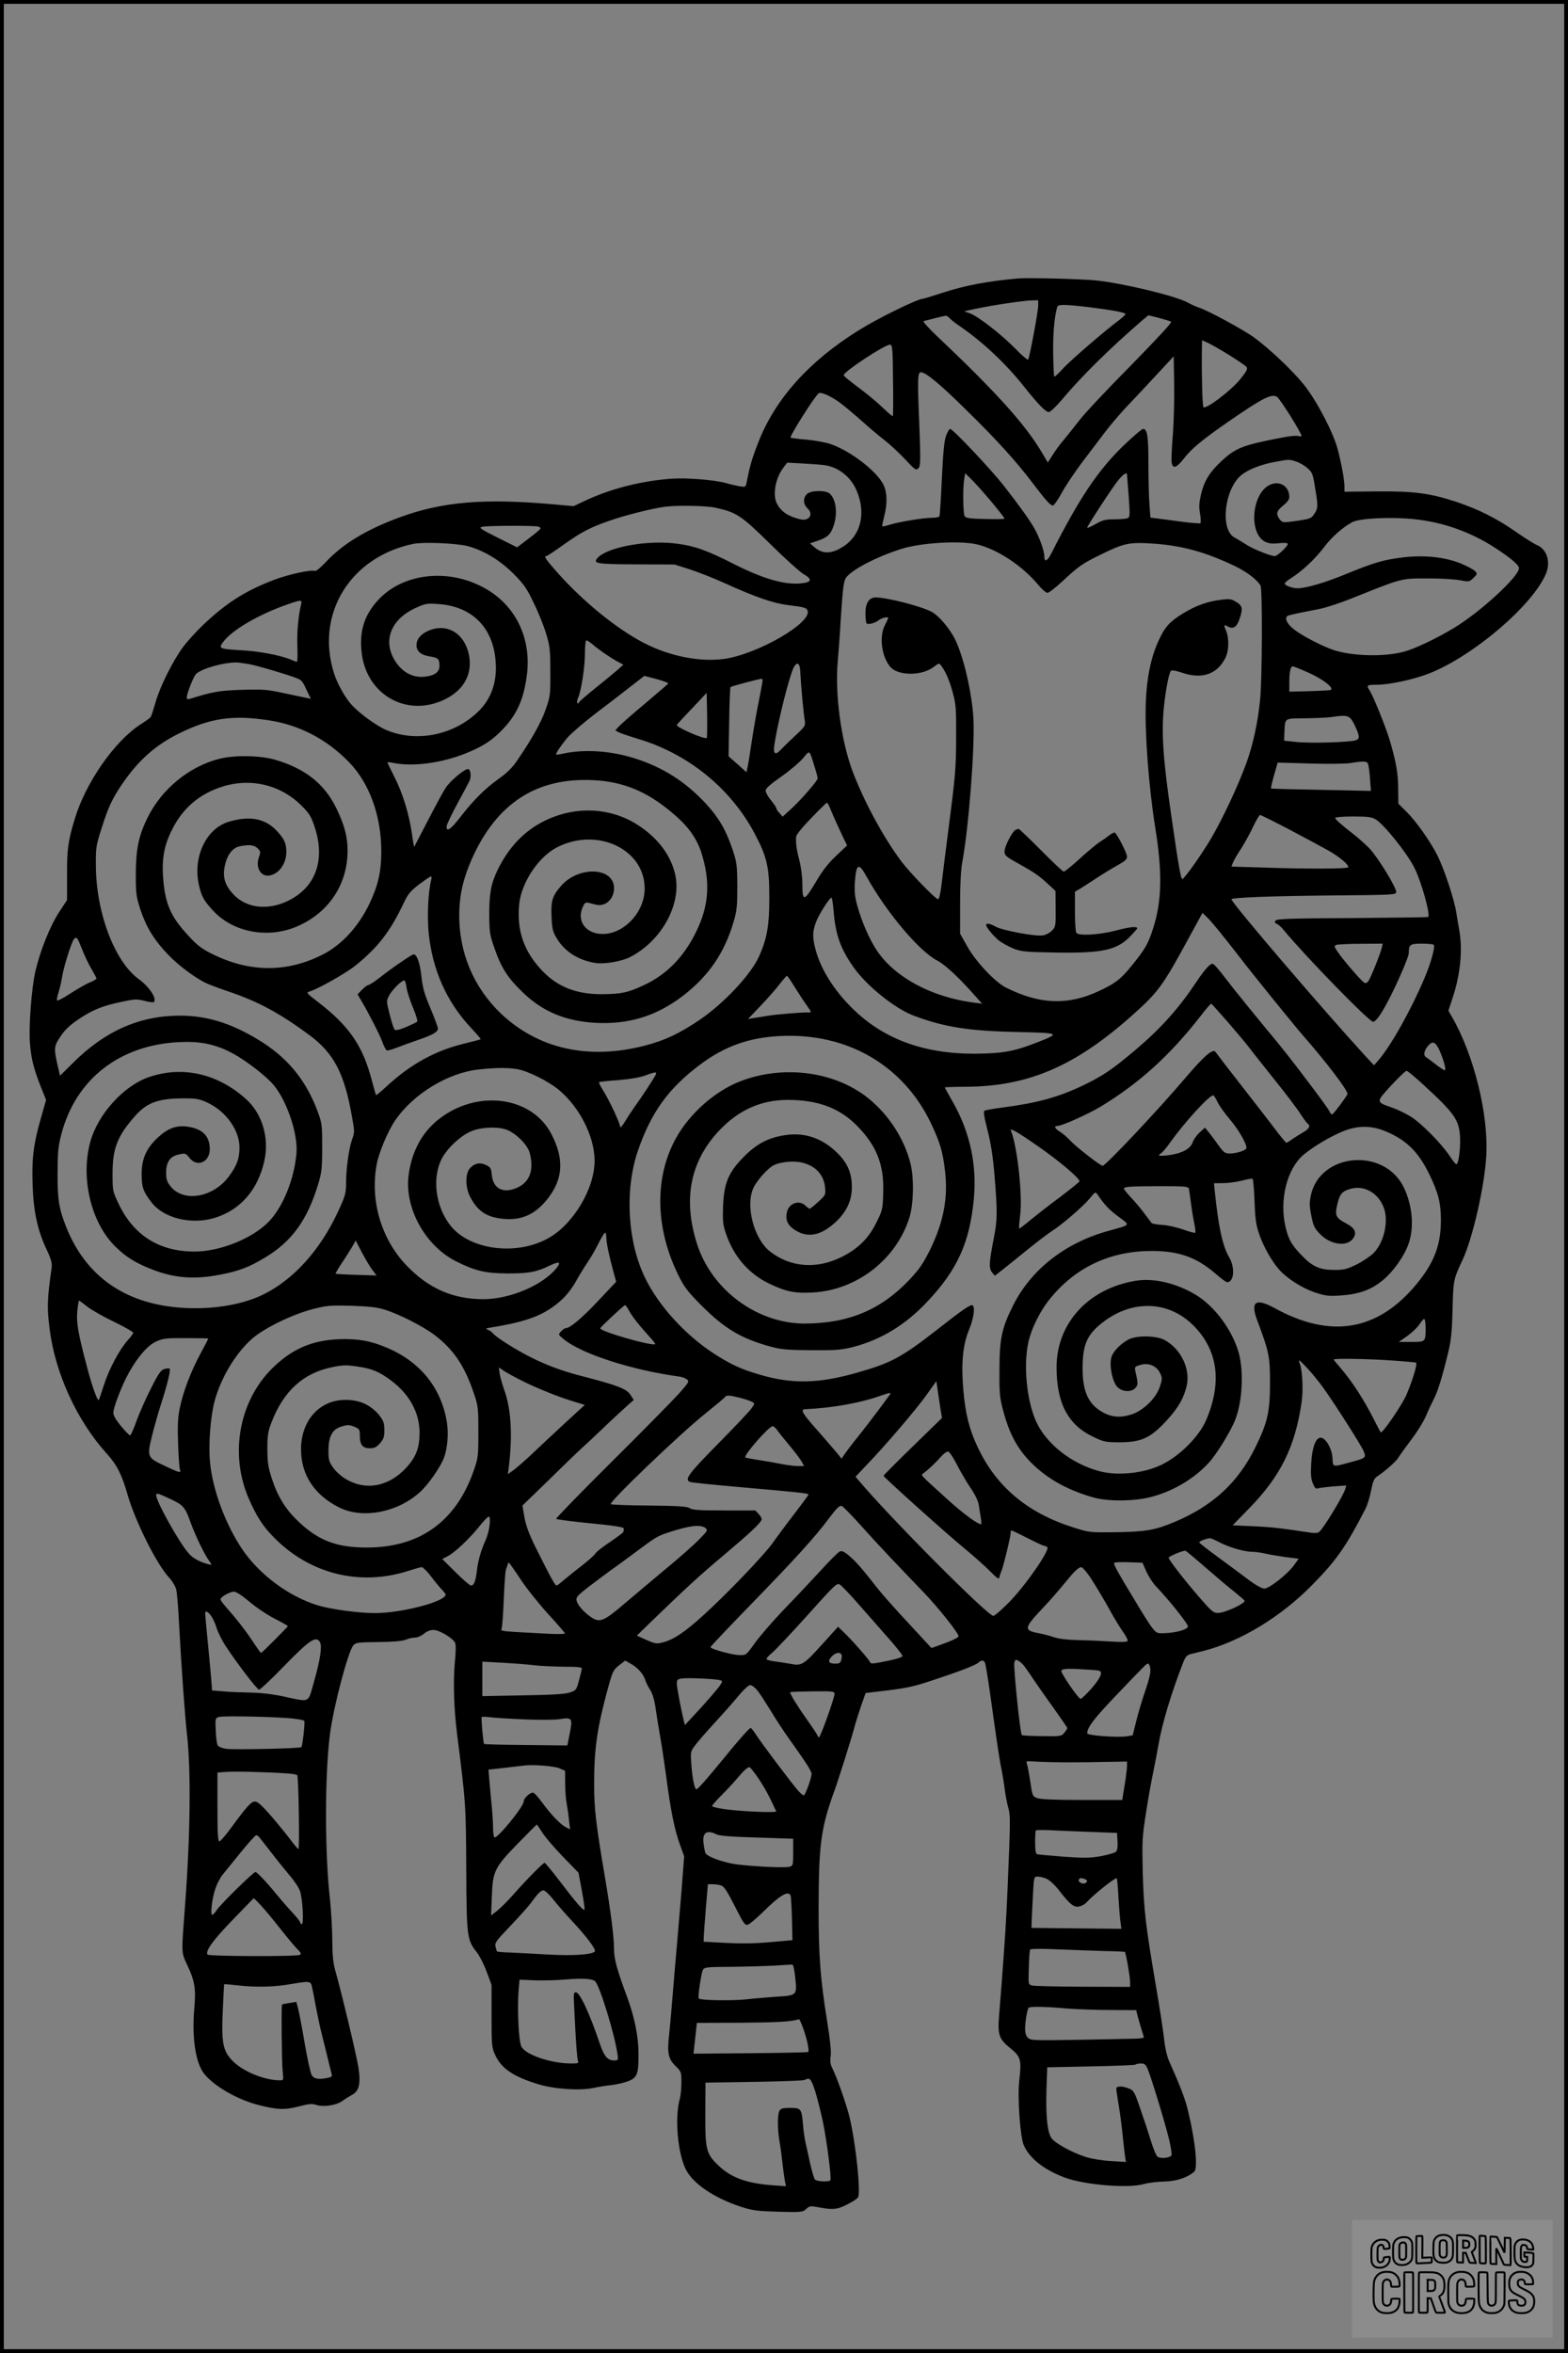 <?xml version="1.0" encoding="UTF-8"?>
<svg xmlns="http://www.w3.org/2000/svg" version="1.0" width="1024pt" height="1536pt" viewBox="0 0 1024 1536" preserveAspectRatio="xMidYMid meet">
  <rect x="0" y="0" width="1024" height="1536" fill="#808080" stroke="none"/>
  <g transform="translate(0.00 0.00) scale(1)">
    <g transform="translate(0,1536) scale(0.1,-0.1)" fill="#000000" stroke="none">
      <path d="M6645 13542 c-192 -17 -346 -46 -489 -93 -65 -21 -123 -39 -128 -39 -34 0 -292 -126 -420 -206 -325 -202 -546 -449 -656 -732 -43 -111 -55 -153 -78 -270 -4 -20 -9 -22 -42 -17 -20 4 -61 13 -89 21 -79 22 -257 36 -358 29 -197 -14 -401 -66 -569 -146 l-70 -33 -135 12 c-447 40 -721 17 -995 -83 -221 -80 -379 -176 -490 -296 -32 -34 -62 -59 -70 -56 -25 10 -173 -23 -266 -58 -188 -72 -313 -151 -463 -294 -43 -41 -101 -104 -128 -140 -68 -90 -153 -260 -183 -365 -14 -48 -28 -92 -32 -97 -3 -5 -31 -25 -62 -45 -173 -110 -364 -384 -435 -624 -43 -142 -50 -198 -49 -365 l0 -160 -53 -81 c-58 -89 -123 -251 -154 -385 -25 -108 -45 -368 -35 -474 8 -99 25 -164 70 -278 l35 -87 -35 -123 c-48 -169 -59 -259 -53 -434 6 -173 32 -294 92 -421 30 -64 36 -88 32 -119 -29 -207 -31 -257 -13 -398 36 -288 178 -599 374 -815 66 -73 98 -136 136 -270 50 -172 188 -449 269 -537 22 -23 43 -59 48 -80 5 -21 14 -126 19 -233 13 -248 38 -600 51 -710 27 -236 22 -662 -12 -1110 -25 -332 -26 -311 14 -398 49 -103 57 -153 46 -281 -15 -166 2 -317 46 -400 42 -83 211 -189 365 -230 126 -33 177 -36 270 -12 68 18 88 20 117 10 46 -15 131 -2 168 26 17 12 44 29 62 39 48 24 60 74 44 179 -12 78 -109 484 -151 632 -15 53 -19 101 -20 198 0 70 -7 191 -15 268 -35 309 -34 816 0 1079 23 180 118 537 152 579 17 19 29 20 163 22 97 1 156 6 179 15 18 8 46 14 61 14 16 0 42 11 58 25 19 16 42 25 63 25 36 0 123 -51 140 -82 7 -13 7 -55 -1 -133 -11 -128 -6 -294 15 -465 57 -452 58 -457 60 -895 2 -423 5 -449 67 -527 19 -24 49 -82 66 -129 l32 -86 0 -204 c0 -193 2 -207 24 -254 40 -87 117 -140 276 -189 105 -33 273 -45 365 -26 33 7 87 16 120 19 33 4 81 15 107 25 59 23 68 46 68 175 0 116 -25 240 -75 376 -66 178 -85 247 -85 312 0 76 -21 243 -60 473 -59 347 -70 446 -70 603 0 235 20 370 92 633 29 104 34 114 71 143 l40 31 40 -23 c43 -24 81 -68 92 -107 4 -14 18 -41 30 -60 15 -22 27 -62 34 -105 5 -38 19 -123 30 -188 12 -65 30 -189 42 -275 28 -217 55 -351 89 -442 l28 -78 -18 -234 c-11 -128 -24 -287 -30 -353 -6 -66 -18 -203 -26 -305 -8 -102 -19 -223 -24 -270 -14 -121 -6 -160 41 -206 38 -37 39 -40 39 -109 0 -38 -5 -86 -10 -105 -35 -118 -15 -353 38 -460 46 -94 185 -188 362 -246 74 -24 105 -28 243 -32 152 -4 159 -3 182 18 21 20 27 21 81 11 105 -20 129 -15 224 39 14 8 29 20 33 25 20 25 -12 338 -53 516 -19 83 -85 271 -116 331 -11 21 -14 44 -9 77 4 30 -4 108 -24 231 -44 273 -55 423 -55 740 1 413 15 518 105 765 24 65 111 343 125 395 7 30 28 96 45 147 l32 91 41 5 c234 27 258 32 411 83 172 57 270 95 288 113 18 18 36 13 42 -11 10 -49 26 -152 55 -366 17 -122 37 -253 44 -290 8 -37 20 -105 26 -152 6 -47 17 -106 25 -132 14 -50 14 -75 -5 -528 -10 -225 -16 -318 -40 -635 -5 -60 -12 -151 -16 -201 -9 -119 1 -146 76 -206 67 -56 72 -72 56 -215 -12 -108 7 -371 31 -420 40 -85 132 -157 264 -207 129 -49 420 -73 519 -43 25 7 83 15 130 16 82 2 148 23 198 63 26 22 10 193 -39 397 -18 77 -51 163 -122 322 -16 35 -29 90 -36 159 -7 58 -30 209 -52 335 -68 400 -79 496 -86 735 -5 211 -4 236 21 395 14 94 36 213 47 265 11 52 26 132 34 178 24 140 83 337 163 542 14 35 24 46 47 52 17 4 55 14 85 21 241 62 505 222 710 431 159 162 220 249 347 496 13 25 29 79 37 120 11 57 20 78 37 90 51 33 129 102 140 123 7 12 44 64 84 117 40 52 84 124 99 160 15 36 38 85 51 110 25 48 52 135 91 295 20 81 26 135 30 285 5 195 5 197 67 329 65 141 141 473 153 671 17 269 -79 662 -225 914 l-22 38 30 92 c48 147 63 302 42 427 -5 30 -15 86 -21 124 -13 85 -80 285 -122 369 -45 90 -139 224 -201 285 l-55 55 -1 96 c0 102 -15 183 -56 320 -26 87 -108 289 -132 325 -21 31 -16 35 48 35 83 0 241 34 343 74 287 113 676 445 762 651 32 77 6 159 -57 186 -19 7 -81 47 -139 87 -124 87 -246 148 -390 196 -171 56 -273 70 -517 68 l-213 -2 0 38 c-1 43 -20 149 -45 242 -29 109 -138 317 -220 419 -74 92 -223 233 -324 307 -66 49 -299 175 -356 194 -22 7 -56 22 -75 33 -73 43 -421 127 -600 146 -98 10 -448 19 -515 13z m135 -179 c0 -33 -52 -316 -65 -350 -2 -6 -39 24 -81 68 -92 94 -248 216 -301 234 l-37 13 75 16 c99 22 313 54 367 55 l42 1 0 -37z m330 -8 c153 -19 240 -35 240 -45 0 -4 -17 -20 -37 -36 -97 -72 -330 -273 -374 -323 -27 -30 -51 -52 -54 -49 -3 2 -6 72 -7 154 -2 128 8 238 27 302 6 16 53 15 205 -3z m-909 -71 c7 -9 33 -30 58 -47 155 -105 312 -252 432 -405 86 -108 138 -162 158 -162 10 0 49 37 87 82 125 150 314 336 524 517 l40 33 67 -17 c38 -10 74 -21 81 -25 8 -4 -86 -105 -263 -286 -152 -153 -304 -315 -337 -359 -34 -44 -81 -102 -104 -130 -23 -27 -55 -71 -71 -97 l-30 -47 -43 72 c-107 179 -299 392 -683 755 -54 51 -92 94 -85 96 40 11 135 34 144 35 6 0 17 -6 25 -15z m1825 -241 c55 -34 106 -69 113 -77 11 -13 5 -26 -39 -81 -60 -75 -230 -203 -241 -182 -7 11 -12 208 -10 364 l1 72 38 -17 c20 -9 83 -45 138 -79z m-2194 -164 c2 -127 1 -233 -1 -235 -3 -3 -30 20 -60 49 -31 30 -87 78 -126 108 -110 83 -135 104 -135 110 0 23 267 199 302 199 16 0 18 -20 20 -231z m1828 -349 c-7 -85 -11 -168 -9 -185 6 -48 31 -42 80 21 49 64 120 123 289 240 223 154 282 185 319 164 18 -9 161 -237 161 -256 0 -3 -10 -4 -22 0 -13 3 -59 -1 -103 -10 -257 -49 -304 -67 -396 -152 -78 -72 -114 -130 -135 -216 -13 -57 -15 -84 -7 -129 6 -32 6 -60 2 -63 -4 -2 -61 2 -126 11 -65 9 -136 18 -159 21 l-41 5 -6 82 c-4 45 -7 164 -7 264 0 185 -7 233 -35 233 -8 0 -69 -52 -135 -116 -162 -158 -283 -339 -465 -698 -26 -51 -45 -58 -45 -17 0 36 -32 124 -66 184 -31 54 -99 149 -196 273 -81 105 -336 375 -353 374 -5 0 -17 -19 -26 -43 -12 -31 -20 -105 -28 -280 -6 -131 -13 -243 -16 -248 -4 -5 -25 -9 -48 -9 -54 0 -208 -25 -272 -44 -27 -9 -51 -14 -53 -12 -2 2 4 31 12 64 22 83 20 157 -4 207 -43 88 -213 220 -345 266 -32 11 -102 24 -157 29 -55 4 -102 11 -105 13 -8 9 161 276 184 290 16 10 84 -21 141 -64 31 -23 95 -77 142 -119 47 -42 112 -97 146 -123 33 -25 93 -81 133 -123 67 -72 73 -76 88 -61 15 15 16 42 6 301 -12 287 -10 326 11 326 32 0 127 -79 299 -249 200 -196 321 -330 433 -477 83 -110 114 -144 130 -144 7 0 33 37 58 83 25 46 85 135 133 199 48 64 115 151 147 194 33 44 96 118 140 165 45 47 133 141 196 209 l115 124 3 -175 c2 -96 -2 -244 -8 -329z m802 -182 c21 -6 55 -25 75 -43 34 -29 37 -36 53 -140 19 -114 18 -124 -11 -166 -16 -23 -30 -28 -110 -39 -91 -13 -92 -13 -111 9 -27 35 -22 56 22 91 26 21 40 40 40 55 0 69 -59 108 -123 82 -121 -51 -146 -315 -36 -373 25 -12 47 -15 91 -10 40 4 58 2 58 -5 0 -15 -68 -79 -84 -79 -28 0 -136 43 -184 73 -28 18 -64 40 -81 49 -94 52 -65 315 45 406 44 37 131 71 222 87 91 17 89 17 134 3z m-3090 -23 c94 -8 179 -71 220 -162 66 -150 32 -297 -87 -372 -78 -50 -137 -49 -192 2 l-23 20 50 17 c64 22 85 41 104 98 28 81 16 175 -27 211 -27 22 -121 20 -146 -3 -28 -26 -27 -67 3 -95 41 -38 10 -85 -47 -71 -80 19 -126 50 -153 102 -30 57 -10 167 42 235 l25 33 92 -5 c51 -3 113 -7 139 -10z m1099 -236 c49 -59 89 -110 89 -114 0 -4 -56 -5 -125 -3 -98 2 -128 6 -135 18 -11 17 -13 185 -3 243 l6 38 39 -38 c22 -21 80 -86 129 -144z m889 173 c0 -4 5 -68 11 -141 8 -109 8 -136 -3 -142 -7 -5 -46 -9 -86 -9 -62 0 -80 -4 -127 -31 -30 -17 -55 -28 -55 -24 0 12 170 271 205 313 34 39 55 52 55 34z m-2689 -216 c138 -30 169 -50 357 -235 95 -94 193 -182 217 -197 53 -30 57 -49 14 -58 -110 -22 -258 17 -464 121 -177 90 -257 119 -374 134 -193 26 -461 -23 -521 -96 -28 -34 1 -38 257 -39 l248 -1 101 -32 c55 -18 157 -58 225 -89 203 -92 318 -132 416 -144 107 -13 120 -17 127 -36 30 -78 -323 -283 -543 -315 -158 -22 -354 16 -522 102 -178 91 -398 270 -564 456 -80 90 -96 113 -77 113 5 0 53 32 108 71 120 86 179 117 311 162 96 34 289 82 363 90 85 9 260 6 321 -7z m4574 -76 c185 -21 359 -83 517 -185 102 -66 158 -113 158 -134 0 -54 -253 -287 -426 -391 -111 -67 -257 -137 -329 -155 -128 -34 -333 -28 -454 11 -72 24 -201 90 -256 132 -55 41 -72 86 -38 95 28 8 111 25 196 41 43 8 140 40 215 70 329 132 319 130 487 130 83 1 179 -5 215 -11 64 -12 65 -12 92 14 26 25 27 28 12 44 -9 10 -49 32 -90 49 -103 43 -239 58 -377 42 -128 -15 -193 -34 -369 -106 -142 -59 -268 -96 -324 -96 -36 0 -84 18 -84 31 0 5 19 21 43 36 76 49 157 126 213 200 51 68 122 130 184 164 50 27 260 36 415 19z m-5732 -47 c9 -2 17 -8 17 -12 0 -5 -35 -35 -77 -66 l-76 -58 -128 64 c-112 56 -124 65 -101 70 30 8 336 9 365 2z m-458 -128 c106 -29 210 -92 298 -180 68 -68 87 -95 132 -190 30 -60 66 -150 81 -200 25 -82 28 -105 28 -250 1 -154 -1 -163 -31 -248 -29 -84 -94 -198 -188 -335 -29 -43 -67 -80 -117 -115 -91 -65 -164 -138 -249 -247 -64 -84 -96 -106 -92 -63 1 12 32 77 69 145 36 67 72 134 79 148 15 28 9 80 -9 80 -25 -1 -119 -80 -147 -125 -17 -26 -69 -123 -116 -214 -47 -91 -87 -167 -88 -169 -1 -2 -8 34 -14 80 -19 132 -59 264 -112 370 -27 54 -49 99 -49 101 0 3 19 1 43 -4 128 -25 316 1 473 65 110 45 168 83 236 154 93 97 137 194 158 349 34 250 -76 471 -290 582 -231 121 -516 87 -675 -80 -95 -100 -130 -207 -113 -351 30 -262 275 -413 515 -316 145 59 213 171 185 306 -30 141 -147 208 -268 153 -48 -22 -74 -54 -74 -93 0 -39 29 -64 86 -73 55 -8 64 -16 64 -62 0 -40 -31 -63 -94 -70 -82 -10 -154 31 -201 111 -75 128 -19 264 136 336 68 31 76 32 153 27 220 -16 358 -154 373 -378 10 -132 -30 -244 -115 -325 -164 -158 -415 -204 -611 -114 -63 30 -161 102 -213 157 -42 45 -97 142 -118 212 -120 386 109 756 520 841 65 13 284 4 355 -15z m3327 11 c135 -33 298 -142 402 -268 22 -26 47 -48 57 -48 9 0 54 35 100 78 106 98 126 112 246 171 156 77 188 83 351 72 187 -14 335 -55 526 -146 79 -38 147 -90 168 -128 13 -25 11 -615 -3 -747 -15 -149 -46 -290 -88 -407 -54 -150 -157 -369 -234 -500 -62 -104 -169 -255 -185 -261 -10 -3 -24 76 -72 408 -55 377 -66 544 -49 715 12 114 33 223 46 236 6 6 32 1 68 -11 133 -46 231 -14 287 94 24 47 26 127 5 179 -17 40 -16 42 14 26 33 -17 56 -2 73 48 24 70 21 88 -20 113 -31 20 -43 22 -97 15 -87 -9 -170 -39 -254 -91 -87 -54 -116 -87 -158 -179 -48 -104 -76 -238 -82 -395 -8 -199 18 -549 61 -820 48 -296 44 -484 -14 -662 -32 -100 -51 -133 -141 -244 -72 -88 -106 -114 -216 -165 -201 -93 -383 -86 -603 24 -71 35 -197 169 -252 267 l-48 85 0 196 c0 130 5 224 15 275 42 229 82 748 72 934 -10 171 -65 408 -122 521 -36 69 -100 145 -147 173 -62 36 -293 96 -370 96 -45 0 -69 -43 -66 -114 3 -61 3 -61 32 -58 16 2 41 12 54 23 23 17 62 26 62 14 0 -3 -10 -25 -22 -48 -37 -72 -21 -202 35 -269 49 -60 206 -62 284 -2 35 26 36 27 50 8 29 -39 53 -94 75 -175 21 -76 23 -105 22 -294 0 -185 -5 -249 -42 -535 -23 -179 -47 -369 -53 -422 -7 -61 -16 -98 -23 -98 -16 0 -183 172 -238 245 -119 158 -249 399 -323 598 -73 199 -113 498 -94 709 5 57 14 177 19 268 15 227 20 262 39 284 47 54 194 130 351 181 128 42 388 58 502 31z m-4415 -388 c-18 -73 -29 -185 -25 -275 2 -57 1 -103 -3 -103 -4 0 -24 7 -44 16 -69 28 -208 54 -332 60 -133 8 -139 11 -101 59 59 75 227 173 403 235 100 36 109 36 102 8z m1905 -266 c36 -32 118 -88 167 -114 l32 -17 -38 -34 c-21 -18 -84 -70 -140 -115 -56 -45 -105 -87 -108 -92 -15 -24 -23 -7 -10 23 22 52 45 204 45 295 0 46 4 82 10 82 5 0 24 -13 42 -28z m-2247 -127 c45 -7 262 -71 312 -92 35 -14 38 -18 70 -87 l23 -48 -27 6 c-16 3 -82 17 -148 31 -109 24 -134 26 -275 22 -149 -5 -187 -12 -327 -55 -28 -9 -33 -8 -33 6 0 22 36 117 56 147 26 39 211 90 289 79 11 -2 38 -6 60 -9z m3602 -61 c3 -71 21 -266 29 -311 5 -29 0 -37 -57 -90 -35 -32 -78 -74 -96 -93 -25 -26 -35 -32 -44 -23 -9 9 -5 45 16 150 35 172 91 380 111 411 24 37 39 21 41 -44z m3318 5 c95 -42 173 -103 144 -113 -8 -3 -71 -6 -142 -8 l-127 -3 0 60 c0 68 8 105 22 105 5 0 52 -18 103 -41z m-4181 -71 c-3 -4 -69 -61 -147 -127 -78 -65 -155 -132 -171 -149 l-28 -30 22 -12 c12 -6 67 -25 123 -42 326 -96 604 -319 762 -613 84 -157 100 -225 99 -430 0 -178 -15 -260 -65 -374 -53 -121 -229 -309 -392 -420 -133 -89 -224 -132 -353 -166 -369 -96 -698 -23 -943 209 -178 170 -274 398 -272 648 1 123 26 234 82 360 163 366 425 535 798 515 190 -10 342 -72 504 -207 106 -87 164 -166 196 -262 62 -193 52 -349 -34 -523 -80 -163 -192 -277 -340 -346 -105 -49 -148 -58 -276 -59 -164 0 -285 47 -384 149 -124 128 -172 267 -154 442 16 141 126 306 247 368 262 134 572 -12 572 -269 0 -177 -174 -332 -325 -290 -77 22 -112 91 -81 165 13 31 20 36 38 32 13 -3 35 -9 51 -13 61 -14 117 37 117 108 0 138 -231 147 -346 15 -57 -65 -67 -98 -62 -202 3 -76 8 -97 32 -137 52 -90 146 -149 261 -165 56 -7 167 12 219 39 204 104 336 341 297 532 -26 126 -109 240 -237 325 -180 121 -415 133 -619 32 -132 -66 -231 -169 -305 -319 -43 -88 -55 -154 -55 -292 1 -117 3 -132 36 -225 43 -124 87 -192 187 -287 129 -123 277 -184 472 -195 216 -11 396 44 568 175 169 129 275 283 334 489 20 66 23 101 23 228 -1 140 -3 156 -32 242 -42 125 -89 206 -175 299 -133 142 -277 234 -458 292 -162 52 -336 63 -475 32 -22 -5 -41 -7 -43 -6 -5 6 30 58 73 110 22 26 108 100 190 163 83 62 187 143 232 178 l81 63 80 -21 c44 -12 78 -25 76 -29z m616 19 c0 -7 -11 -66 -24 -132 -14 -66 -34 -183 -46 -260 -11 -77 -24 -155 -28 -173 l-7 -33 -58 52 -59 52 4 223 c1 122 6 225 9 229 5 5 172 50 202 54 4 1 7 -5 7 -12z m-364 -374 c-12 -12 -196 67 -196 84 0 3 44 51 98 107 l97 103 3 -145 c1 -80 0 -147 -2 -149z m4222 100 c13 -24 27 -56 32 -73 7 -25 5 -32 -12 -41 -26 -14 -302 -23 -398 -12 l-74 8 2 55 c5 95 -3 90 135 91 67 1 147 4 177 9 98 14 112 10 138 -37z m-7083 15 c201 -30 381 -125 526 -275 132 -137 209 -349 209 -579 0 -137 -21 -226 -80 -349 -72 -147 -179 -263 -302 -326 -234 -119 -478 -118 -723 4 -73 36 -103 60 -179 146 -88 99 -124 181 -138 319 -14 146 0 235 56 347 70 140 179 233 328 280 185 59 380 12 515 -122 54 -54 65 -71 89 -145 69 -212 6 -389 -172 -477 -134 -67 -277 -50 -362 43 -54 59 -69 111 -54 183 15 73 51 120 100 129 62 12 92 8 115 -14 19 -20 20 -25 8 -57 -25 -71 15 -134 75 -119 60 14 104 79 104 153 0 55 -13 84 -61 136 -77 83 -179 102 -317 60 -148 -45 -235 -234 -192 -416 17 -73 31 -97 89 -161 136 -149 373 -190 568 -98 197 92 313 273 313 488 0 90 -21 168 -74 277 -78 160 -205 259 -401 316 -98 28 -264 31 -365 5 -195 -50 -374 -197 -465 -381 -59 -118 -78 -209 -78 -370 0 -130 2 -147 31 -236 38 -113 90 -198 181 -292 62 -65 165 -143 239 -181 19 -10 93 -38 165 -62 189 -65 327 -140 519 -282 159 -118 228 -251 277 -534 17 -93 17 -101 0 -147 -21 -60 -39 -191 -39 -285 0 -64 -5 -82 -49 -178 -116 -253 -289 -447 -487 -546 -117 -59 -280 -92 -449 -92 -417 1 -705 183 -843 531 -47 119 -57 178 -56 354 1 139 4 173 26 256 95 355 378 576 764 596 132 7 225 -10 330 -61 81 -39 209 -133 276 -202 94 -97 176 -331 164 -464 -15 -170 -90 -354 -184 -448 -107 -108 -316 -192 -482 -192 -228 0 -395 104 -493 307 -42 88 -42 88 -42 203 0 165 33 247 150 378 77 86 152 112 318 112 80 0 100 -4 152 -28 121 -57 208 -179 209 -291 0 -73 -16 -118 -68 -189 -102 -139 -295 -173 -381 -68 -25 32 -30 47 -30 91 0 70 26 107 84 119 41 9 44 8 68 -22 50 -65 133 -29 133 57 0 84 -47 132 -143 146 -71 11 -129 -9 -192 -67 -79 -72 -110 -141 -110 -243 0 -86 11 -116 67 -187 80 -102 260 -144 411 -98 168 52 283 185 324 375 32 148 -15 306 -120 400 -185 167 -416 219 -634 144 -165 -56 -334 -243 -383 -422 -66 -239 6 -534 167 -688 65 -63 123 -100 217 -138 154 -64 289 -76 463 -42 125 24 190 49 294 112 174 104 275 243 346 476 24 79 27 104 27 243 0 150 -1 158 -32 241 -78 206 -201 352 -392 466 -177 106 -333 153 -504 153 -265 0 -491 -100 -702 -311 l-82 -81 -17 73 c-24 108 -23 120 22 186 28 42 62 73 117 110 92 62 158 88 284 114 83 18 98 18 147 5 29 -7 56 -11 59 -8 23 22 -28 100 -100 152 -158 117 -278 438 -278 745 -1 112 2 128 38 240 42 133 69 191 129 280 108 160 223 263 382 340 200 98 346 119 580 83z m3564 -301 c12 -37 21 -72 21 -78 0 -15 -110 -142 -175 -201 l-54 -49 -20 23 c-12 12 -21 26 -21 31 0 6 -16 29 -35 53 -19 23 -35 51 -35 63 0 14 30 41 103 92 56 39 120 94 142 120 45 54 39 58 74 -54z m3615 16 c4 -9 10 -53 13 -96 l6 -80 -324 7 c-178 3 -326 7 -328 9 -3 1 6 40 19 85 l24 84 211 -6 c115 -4 235 -2 265 3 87 14 107 13 114 -6z m-3517 -280 c27 -65 62 -142 87 -195 l28 -57 -71 -67 c-49 -46 -89 -96 -128 -163 -82 -138 -93 -141 -93 -22 0 44 -8 109 -19 152 -19 72 -24 110 -22 156 1 14 38 60 99 123 53 55 99 100 102 100 3 0 11 -12 17 -27z m3005 -149 c100 -53 214 -114 253 -136 74 -42 138 -96 129 -110 -6 -10 -280 -11 -561 -1 l-201 6 9 24 c5 14 30 57 56 96 25 40 61 105 79 145 19 39 38 72 43 72 5 0 92 -43 193 -96z m564 66 c55 -35 203 -219 251 -315 45 -88 108 -314 89 -321 -6 -2 -231 -5 -499 -7 -414 -2 -490 -5 -497 -17 -7 -11 -4 -17 9 -21 10 -4 30 -22 45 -41 143 -173 557 -598 583 -598 17 0 49 43 95 130 57 106 138 293 138 317 1 58 8 63 86 63 40 0 75 -4 78 -8 9 -15 -20 -120 -60 -214 -86 -205 -218 -441 -301 -538 l-30 -34 -55 59 c-282 308 -864 988 -876 1024 -4 12 251 22 693 26 361 3 380 4 383 21 4 27 -121 230 -176 287 -26 26 -71 67 -101 90 -86 67 -121 98 -121 108 0 5 52 9 116 9 100 0 121 -3 150 -20z m-3328 -370 c128 -232 345 -490 462 -550 49 -25 138 -107 233 -214 l61 -68 -54 7 c-276 36 -514 164 -632 338 -49 72 -101 191 -130 297 -16 58 -19 93 -15 152 8 120 25 129 75 38z m-2842 -24 c-20 -79 -27 -234 -17 -342 24 -244 118 -455 278 -625 36 -38 64 -71 62 -73 -2 -2 -53 -15 -113 -30 -184 -45 -343 -133 -494 -271 -40 -37 -74 -66 -76 -64 -2 2 -13 41 -25 86 -60 235 -149 365 -358 525 -70 54 -75 59 -53 65 51 14 238 119 300 169 148 119 228 223 315 406 29 62 45 81 102 125 38 28 72 52 77 52 4 1 5 -10 2 -23z m2628 -203 c12 -153 45 -247 131 -368 86 -122 270 -269 392 -315 201 -75 356 -100 681 -107 273 -6 276 -8 137 -63 -144 -57 -211 -72 -350 -77 -350 -14 -624 72 -835 263 -139 126 -238 277 -275 419 -20 78 -19 114 4 176 20 51 88 159 101 159 4 0 10 -39 14 -87z m2555 -178 c48 -60 96 -122 107 -136 45 -61 341 -427 402 -497 155 -177 292 -357 292 -383 0 -9 -86 -125 -99 -133 -4 -3 -13 6 -19 19 -6 14 -57 84 -112 157 -145 192 -180 237 -310 393 -64 77 -155 190 -203 250 -144 185 -131 172 -159 153 -13 -9 -51 -56 -83 -105 -114 -172 -230 -302 -393 -441 -157 -133 -219 -175 -352 -239 -163 -77 -299 -114 -532 -144 -54 -7 -103 -16 -109 -20 -8 -5 -2 -40 20 -126 22 -86 35 -169 46 -298 19 -232 19 -287 -4 -403 -32 -165 -34 -199 -13 -227 l19 -23 46 36 c26 20 99 80 164 132 65 53 138 108 163 124 67 43 203 160 246 212 35 44 38 45 50 28 50 -72 76 -100 138 -146 79 -59 85 -51 -69 -94 -281 -78 -503 -253 -620 -488 -74 -148 -88 -217 -88 -426 -1 -148 2 -176 26 -265 36 -134 84 -227 158 -309 107 -117 248 -200 429 -251 93 -27 268 -26 377 3 143 37 280 118 375 221 52 55 148 212 176 286 46 120 55 312 22 433 -42 150 -158 306 -283 381 -128 76 -275 110 -392 90 -308 -51 -515 -278 -515 -564 0 -236 75 -378 243 -456 67 -32 79 -34 172 -34 140 1 198 28 301 139 78 84 116 150 134 231 25 110 -39 241 -145 298 -54 29 -183 31 -235 3 -51 -27 -98 -75 -111 -113 -17 -51 5 -164 38 -197 32 -33 91 -36 118 -6 18 19 18 31 -1 112 -5 24 -2 28 33 38 54 16 106 -6 129 -53 15 -32 15 -38 -1 -88 -25 -77 -109 -158 -188 -183 -73 -23 -131 -17 -191 18 -89 52 -126 134 -126 283 0 157 29 223 137 305 193 146 428 136 588 -26 159 -160 187 -370 82 -616 -45 -105 -167 -229 -284 -288 -113 -58 -287 -78 -408 -47 -190 49 -360 185 -424 338 -57 139 -77 354 -46 501 20 95 82 218 153 301 168 200 394 301 662 299 175 -2 286 -43 409 -149 34 -30 68 -55 75 -55 45 0 53 94 14 161 -44 76 -70 194 -95 435 l-5 50 63 1 c35 0 90 8 123 17 32 8 62 14 66 11 4 -2 10 -69 13 -147 4 -118 10 -156 31 -216 27 -79 81 -175 129 -229 51 -58 148 -120 232 -149 70 -23 91 -26 165 -21 120 7 202 36 276 96 72 58 146 162 174 245 36 106 24 246 -31 362 -126 267 -551 230 -609 -52 -9 -45 -9 -70 4 -131 13 -67 21 -82 58 -120 66 -67 169 -83 211 -32 31 39 19 70 -40 102 -70 37 -77 52 -59 127 15 66 31 84 87 100 91 25 184 -30 218 -129 30 -90 -2 -224 -69 -291 -20 -20 -70 -54 -110 -74 -64 -31 -82 -36 -146 -36 -95 0 -144 22 -215 97 -66 69 -84 101 -104 185 -41 176 10 379 118 470 64 53 166 114 248 149 99 43 193 44 288 4 135 -56 214 -134 285 -280 59 -121 76 -188 76 -300 0 -163 -44 -277 -158 -416 -254 -308 -561 -360 -928 -158 -123 67 -159 43 -115 -76 79 -211 85 -239 85 -410 0 -191 -16 -261 -95 -422 -113 -230 -278 -383 -528 -488 -126 -53 -188 -64 -381 -67 -173 -2 -176 -2 -280 31 -300 95 -503 265 -625 524 -55 116 -81 219 -94 377 -15 170 -3 293 38 391 32 77 42 159 18 159 -17 0 -71 -37 -227 -160 -233 -181 -299 -217 -524 -281 -250 -71 -421 -75 -633 -13 -124 36 -193 68 -305 141 -184 120 -356 309 -443 487 -117 235 -137 577 -49 834 85 248 198 406 403 560 162 122 321 179 526 189 438 22 805 -191 986 -572 58 -124 75 -179 90 -304 22 -176 -8 -337 -97 -519 -46 -92 -70 -127 -136 -197 -186 -196 -397 -284 -683 -285 -310 0 -607 219 -703 520 -93 291 -45 538 144 739 127 135 274 201 449 201 198 0 341 -54 456 -173 125 -129 173 -252 167 -431 -3 -110 -4 -115 -46 -199 -50 -102 -119 -169 -227 -223 -164 -81 -335 -67 -468 38 -105 84 -161 302 -105 417 12 25 45 69 73 97 44 44 60 54 110 64 151 31 271 -37 283 -160 5 -50 4 -51 -44 -95 -27 -25 -52 -45 -56 -45 -5 0 -17 9 -28 20 -38 38 -104 17 -119 -36 -17 -60 5 -101 71 -135 79 -40 161 -17 251 69 66 64 98 133 100 213 2 97 -24 162 -94 232 -98 97 -213 137 -342 117 -109 -16 -187 -57 -271 -143 -99 -100 -128 -170 -134 -322 -3 -94 -1 -120 18 -175 51 -152 149 -265 285 -330 109 -52 168 -64 284 -57 288 16 546 217 631 492 27 90 30 259 5 354 -44 171 -155 334 -298 440 -216 159 -536 197 -806 95 -139 -52 -277 -161 -374 -292 -192 -261 -206 -630 -39 -972 41 -83 61 -109 152 -201 154 -154 260 -217 458 -271 64 -17 108 -21 262 -22 164 -1 195 2 275 22 181 48 339 144 480 294 198 210 278 387 305 674 20 221 -25 431 -135 626 -30 53 -55 98 -55 100 0 1 66 4 148 4 398 4 701 134 1067 458 182 162 205 193 390 534 l78 143 29 -28 c17 -15 69 -77 117 -138z m-7465 -67 c15 -40 43 -99 62 -131 19 -32 34 -61 34 -65 0 -4 -19 -15 -43 -25 -23 -9 -80 -42 -127 -72 -47 -31 -86 -51 -88 -45 -2 5 3 31 12 57 8 27 18 71 22 98 8 56 60 223 76 243 18 21 23 14 52 -60z m8490 5 c-10 -41 -73 -198 -88 -218 -9 -12 -17 -15 -28 -9 -19 12 -137 148 -171 199 -25 36 -25 40 -10 47 10 3 82 7 161 7 l142 1 -6 -27z m-3835 -255 c25 -40 60 -94 79 -120 33 -47 33 -48 10 -47 -42 1 -202 -12 -258 -21 -30 -5 -73 -12 -95 -15 l-40 -7 80 84 c44 46 100 109 124 141 24 31 47 57 50 57 4 0 26 -33 50 -72z m2833 -234 c58 -67 118 -139 134 -160 16 -22 90 -115 165 -209 75 -93 153 -196 172 -227 20 -31 41 -59 47 -63 20 -13 9 -35 -27 -55 -21 -12 -53 -32 -72 -45 -19 -14 -37 -25 -40 -25 -4 0 -45 50 -91 112 -47 61 -121 157 -165 213 -108 138 -198 255 -207 268 -16 25 -77 -28 -198 -171 -177 -208 -520 -572 -539 -572 -15 0 -173 123 -209 162 -19 21 -49 47 -68 59 -36 22 -44 39 -18 39 28 0 200 77 280 125 255 154 458 339 659 598 32 43 62 76 66 75 3 -2 53 -58 111 -124z m1377 -177 c25 -54 46 -125 38 -133 -3 -3 -29 13 -57 35 -29 23 -59 45 -67 50 -20 11 -12 48 17 78 26 29 45 21 69 -30z m-6018 -127 c71 -13 200 -78 268 -134 134 -111 231 -300 234 -456 4 -185 -141 -428 -310 -517 -207 -111 -504 -71 -629 84 -102 126 -126 323 -53 450 36 62 111 133 177 164 58 29 163 37 230 18 61 -17 146 -98 161 -154 29 -108 3 -187 -75 -225 -92 -45 -163 -13 -172 78 -4 46 -8 52 -38 67 -40 19 -74 12 -104 -20 -32 -34 -32 -124 -1 -185 50 -98 110 -137 223 -147 119 -10 210 33 290 139 95 125 102 253 21 411 -127 252 -488 299 -740 99 -107 -85 -173 -207 -194 -359 -30 -214 105 -462 306 -565 126 -64 194 -80 340 -81 138 0 188 9 272 50 65 31 80 27 48 -14 -88 -111 -302 -203 -476 -204 -200 0 -359 69 -504 220 -165 172 -239 423 -195 660 14 77 73 217 120 286 118 174 348 314 550 334 112 12 191 12 251 1z m5920 -106 c198 -182 228 -225 234 -336 4 -74 -10 -178 -24 -178 -5 0 -25 25 -45 56 -56 83 -189 217 -256 257 -33 20 -87 46 -122 58 -103 36 -103 34 -3 143 49 53 94 96 101 96 6 0 58 -43 115 -96z m-5022 64 c-16 -29 -89 -140 -131 -198 -17 -24 -47 -69 -65 -99 -18 -30 -33 -47 -33 -37 0 23 -72 176 -112 239 -17 26 -28 50 -26 53 3 2 59 9 124 13 74 6 140 17 174 29 75 28 84 28 69 0z m3671 -170 c11 -24 47 -74 80 -113 57 -67 110 -157 110 -188 0 -16 -63 -37 -111 -37 -30 1 -39 8 -74 57 -22 31 -50 69 -63 84 l-23 28 -34 -31 c-19 -17 -39 -45 -45 -62 -14 -43 -64 -72 -145 -85 -70 -10 -93 -7 -63 10 9 5 37 38 62 74 92 129 253 305 279 305 4 0 17 -19 27 -42z m-1176 -287 c143 -99 275 -211 276 -232 0 -4 -57 -50 -127 -103 -71 -52 -158 -121 -196 -152 -37 -31 -69 -55 -71 -53 -3 2 1 40 6 85 17 122 -17 443 -58 548 -7 17 -6 17 27 1 19 -10 83 -52 143 -94z m990 -280 c2 -9 7 -43 11 -76 4 -33 13 -93 21 -134 9 -40 13 -76 10 -78 -3 -3 -38 6 -79 21 -40 14 -101 28 -136 30 -35 2 -66 8 -70 12 -4 5 -26 34 -49 65 -23 31 -62 77 -87 103 -25 27 -45 52 -45 56 0 14 35 16 232 17 164 0 188 -2 192 -16z m-3804 -324 c1 -34 17 -112 46 -218 l18 -66 -115 -122 c-106 -113 -186 -181 -214 -181 -7 0 -20 -9 -31 -21 -19 -21 -19 -21 15 -49 115 -97 447 -204 757 -246 17 -2 39 -10 49 -18 18 -13 15 -18 -50 -92 -39 -43 -236 -244 -440 -446 -203 -202 -367 -370 -363 -373 4 -4 105 -17 225 -29 156 -15 218 -25 217 -34 -1 -6 -2 -16 -2 -21 -1 -5 -40 -34 -87 -66 -47 -31 -90 -65 -95 -74 -5 -10 -46 -47 -91 -82 -46 -35 -99 -79 -120 -96 -20 -18 -40 -33 -45 -33 -10 1 -44 64 -135 247 -44 89 -64 143 -74 198 l-13 77 162 157 c88 87 192 187 230 222 39 35 113 105 165 155 53 50 113 105 133 123 l37 32 -22 34 c-25 39 -84 62 -317 122 -191 49 -336 113 -510 225 -31 20 -62 44 -70 53 -8 10 -23 21 -35 25 -16 6 -13 9 20 14 246 40 353 82 463 181 29 26 68 76 89 113 20 37 55 94 77 127 23 33 57 92 76 131 19 39 38 69 43 67 4 -2 7 -19 7 -36z m-1528 -207 l27 -36 -132 4 c-73 2 -134 6 -135 7 -2 2 14 30 35 62 22 32 52 80 68 106 l28 49 41 -79 c23 -43 53 -94 68 -113z m-1860 -241 c29 -22 108 -67 176 -99 67 -33 122 -64 122 -70 0 -5 -16 -28 -36 -49 -54 -61 -121 -186 -155 -291 -17 -52 -32 -97 -34 -99 -9 -8 -45 93 -78 220 -58 220 -69 286 -62 362 4 37 9 67 11 67 2 0 27 -18 56 -41z m1943 -19 c94 -30 246 -107 322 -164 125 -95 198 -202 259 -386 27 -80 28 -95 28 -250 0 -158 -2 -169 -31 -252 -116 -332 -355 -502 -703 -500 -191 1 -308 45 -435 164 -86 80 -139 163 -177 278 -27 82 -31 110 -32 200 0 89 4 115 26 172 78 206 208 325 396 363 71 15 95 15 163 5 99 -14 146 -34 226 -94 118 -89 182 -208 183 -336 0 -101 -22 -160 -88 -232 -117 -126 -271 -152 -403 -67 -26 16 -60 48 -75 71 -25 35 -29 51 -29 107 0 94 25 141 85 159 40 12 50 12 83 -1 35 -15 37 -19 37 -60 0 -58 18 -81 65 -81 30 0 44 7 66 32 24 27 29 41 29 86 0 46 -5 61 -33 97 -18 25 -55 55 -86 71 -72 38 -181 40 -256 4 -106 -49 -171 -164 -169 -301 1 -164 89 -296 250 -376 153 -76 382 -32 528 102 53 48 133 163 155 222 23 61 31 155 20 229 -35 224 -171 396 -389 489 -111 47 -190 61 -315 57 -179 -7 -310 -64 -440 -193 -214 -214 -276 -558 -151 -846 49 -113 91 -180 160 -250 235 -243 565 -326 884 -223 40 13 79 24 87 24 7 0 35 -28 61 -62 26 -35 58 -73 71 -86 12 -13 23 -26 23 -31 0 -46 -287 -121 -462 -121 -105 0 -291 25 -374 51 -189 58 -381 201 -493 367 -108 161 -191 383 -209 562 -12 114 2 301 29 402 41 153 136 312 244 408 79 70 266 161 400 195 90 23 114 25 250 21 118 -4 165 -9 220 -26z m1591 -2 c19 -38 69 -101 133 -171 24 -26 42 -49 40 -51 -16 -16 -359 82 -359 103 0 7 153 150 162 151 4 0 15 -15 24 -32z m5204 -117 c0 -91 0 -91 -94 -91 l-81 0 57 40 c31 23 66 56 78 75 12 19 26 35 31 35 5 0 9 -27 9 -59z m-7950 -69 c0 -2 -22 -45 -49 -95 -64 -117 -116 -255 -137 -359 -13 -63 -15 -115 -11 -232 3 -83 8 -159 12 -168 10 -26 -2 -23 -99 23 -115 54 -117 58 -83 197 15 59 42 157 62 217 41 129 61 213 52 221 -3 3 -18 2 -34 -3 -23 -7 -39 -30 -88 -128 -34 -66 -76 -162 -94 -212 -18 -51 -37 -93 -41 -93 -5 0 -32 27 -60 61 -33 40 -50 69 -50 87 1 37 58 183 102 262 62 109 124 179 180 204 44 19 66 22 194 21 79 0 144 -1 144 -3z m7729 -143 c80 -5 151 -12 158 -14 12 -4 -20 -111 -62 -210 -29 -67 -158 -255 -168 -245 -3 3 -20 37 -40 75 -69 138 -148 259 -224 347 -24 27 -43 51 -43 53 0 9 229 5 379 -6z m-550 -52 c28 -30 75 -87 104 -128 80 -112 244 -370 262 -411 18 -44 16 -46 -85 -73 -121 -33 -115 -34 -118 27 -3 61 -45 133 -77 133 -33 0 -56 -63 -62 -167 -4 -73 -2 -101 11 -132 11 -28 20 -37 32 -32 9 3 54 9 101 13 l85 6 -7 -24 c-13 -44 -141 -255 -169 -278 -12 -10 -30 -11 -83 -2 -165 25 -221 32 -348 38 l-135 6 109 112 c204 209 298 399 341 689 12 80 6 208 -11 253 -5 13 -7 23 -4 23 2 0 27 -24 54 -53z m-5137 -77 c94 -48 247 -110 345 -139 l72 -22 -122 -112 c-67 -62 -162 -150 -212 -198 -49 -47 -108 -98 -129 -114 l-39 -28 6 49 c25 204 15 375 -29 498 -14 39 -28 89 -31 110 l-5 40 33 -23 c19 -12 69 -40 111 -61z m2742 -201 l8 -45 -191 -186 c-105 -102 -191 -188 -191 -192 0 -8 410 -377 530 -475 57 -47 131 -113 164 -146 50 -51 60 -57 63 -40 2 11 8 29 13 40 12 26 60 223 60 246 0 11 2 19 5 19 3 0 50 -22 104 -50 54 -27 102 -50 107 -50 5 0 15 -4 23 -9 22 -14 -138 -247 -248 -359 -50 -51 -97 -92 -105 -90 -47 11 -679 646 -880 886 l-19 22 69 73 c122 126 327 366 394 460 l65 91 11 -75 c6 -41 14 -95 18 -120z m-346 89 c-13 -18 -44 -60 -69 -93 -24 -33 -78 -103 -120 -156 -43 -53 -85 -109 -95 -124 l-18 -27 -35 43 c-20 24 -78 91 -128 148 -94 106 -108 130 -75 132 169 7 356 40 478 83 91 31 90 31 62 -6z m-964 -3 c32 -8 66 -20 77 -26 19 -10 19 -11 -3 -42 -12 -18 -111 -123 -220 -233 -195 -198 -220 -233 -181 -248 9 -4 167 -20 352 -36 351 -31 421 -38 421 -46 0 -4 -46 -66 -129 -174 -31 -41 -78 -104 -103 -140 -58 -81 -295 -329 -449 -469 -126 -115 -198 -163 -269 -182 -42 -11 -50 -10 -109 16 l-62 28 78 76 c240 232 325 311 493 452 169 143 223 193 243 226 4 6 -3 23 -16 37 l-24 26 -204 0 c-163 0 -209 3 -225 15 -17 11 -70 15 -263 17 -133 1 -247 5 -252 9 -17 10 451 459 618 592 67 54 125 102 128 108 8 13 32 11 99 -6z m239 -207 c8 -13 45 -59 82 -103 37 -44 73 -92 81 -107 l15 -28 -43 0 c-24 0 -75 7 -114 15 -39 8 -104 19 -144 25 -40 6 -77 13 -82 16 -16 10 153 204 178 204 6 0 18 -10 27 -22z m1177 -230 c22 -44 62 -112 89 -152 33 -49 50 -86 54 -116 4 -25 9 -62 13 -82 3 -21 4 -38 1 -38 -22 0 -116 69 -209 153 -203 184 -186 165 -164 182 30 23 79 69 113 108 20 22 39 34 47 31 8 -3 33 -42 56 -86z m-5138 -223 c85 -39 97 -53 134 -157 29 -79 85 -197 115 -240 11 -14 19 -29 19 -32 0 -3 -26 4 -57 15 -37 14 -70 34 -90 58 -61 67 -213 340 -213 380 0 17 11 14 92 -24z m4509 -172 c110 -123 218 -237 419 -446 88 -92 220 -258 220 -278 0 -9 -44 -30 -126 -59 l-51 -18 -149 161 c-82 88 -171 188 -197 221 -113 144 -145 180 -189 218 -38 32 -51 37 -66 29 -10 -5 -68 -63 -127 -128 -60 -65 -165 -177 -235 -249 -70 -73 -154 -170 -187 -215 -60 -84 -60 -84 -104 -83 -47 0 -189 40 -189 52 0 4 123 134 273 288 283 291 409 430 498 549 55 72 67 85 85 85 6 0 62 -57 125 -127z m-2423 5 c-3 -29 -14 -73 -25 -98 -31 -67 -52 -140 -59 -206 -8 -67 -19 -94 -38 -94 -8 0 -53 39 -101 87 l-87 86 35 18 c48 25 139 111 204 191 30 38 59 68 65 68 7 0 9 -19 6 -52z m1408 -22 c18 -14 16 -18 -41 -76 -33 -34 -131 -121 -219 -193 -87 -73 -209 -175 -271 -228 -127 -109 -157 -122 -208 -90 -46 28 -95 82 -101 111 -6 22 3 33 71 86 43 33 110 83 148 111 39 27 115 83 170 124 131 98 139 102 215 127 131 43 203 52 236 28z m3362 -96 c66 -33 159 -60 212 -60 19 0 55 -5 80 -11 25 -6 85 -16 133 -23 l88 -11 -30 -42 c-43 -59 -162 -153 -194 -153 -16 0 -56 22 -104 58 -43 33 -132 98 -198 147 -66 48 -121 91 -123 96 -3 7 42 25 70 28 4 1 34 -12 66 -29z m-92 -165 c69 -60 154 -132 188 -158 33 -27 62 -52 64 -56 6 -17 -127 -80 -174 -80 -26 -1 -41 10 -95 72 -102 114 -230 278 -227 289 4 10 96 48 110 45 4 -1 64 -51 134 -112z m-390 -23 c14 -31 42 -75 63 -97 87 -91 212 -248 209 -263 -5 -24 -107 -47 -188 -43 -27 2 -49 31 -151 201 -130 215 -151 253 -141 259 5 3 49 5 96 3 l87 -3 25 -57z m-4088 -49 c39 -60 121 -162 181 -228 61 -66 110 -124 111 -128 0 -4 -48 -5 -107 -2 -325 17 -315 16 -307 34 4 9 10 95 14 191 4 96 10 183 14 193 3 9 8 24 11 32 2 8 6 15 8 15 2 0 36 -48 75 -107z m3699 42 c28 -34 114 -177 173 -285 17 -30 46 -77 65 -104 19 -26 32 -53 29 -58 -5 -7 -45 -8 -118 -3 -61 4 -156 8 -211 9 -63 1 -119 8 -150 18 -27 10 -76 22 -108 28 -93 18 -89 34 38 168 42 44 105 117 141 161 59 73 87 100 106 101 4 0 20 -16 35 -35z m-1512 -182 c44 -50 133 -151 197 -224 65 -72 115 -136 112 -140 -6 -10 -53 -23 -143 -40 -53 -10 -66 -10 -69 1 -5 15 -123 150 -175 198 l-34 33 -102 -113 c-124 -137 -135 -144 -210 -129 -31 5 -77 13 -103 16 -26 3 -50 10 -52 14 -3 4 14 24 38 43 23 20 128 131 232 247 176 196 190 210 209 197 11 -7 56 -54 100 -103z m-3957 -8 c42 -36 116 -86 165 -111 48 -24 87 -47 87 -49 0 -5 -170 -175 -175 -175 -3 0 -28 35 -56 78 -54 80 -107 147 -171 219 -21 24 -38 47 -38 53 0 15 61 50 88 50 14 0 54 -26 100 -65z m-248 -95 c11 -16 27 -51 35 -78 8 -27 33 -77 56 -113 71 -109 208 -289 221 -289 7 0 81 69 163 154 167 172 211 201 235 155 15 -27 0 -120 -42 -266 -37 -132 -22 -125 -192 -88 -76 16 -151 25 -218 26 -57 1 -137 4 -178 8 l-75 6 -6 80 c-4 44 -14 154 -23 245 -9 91 -16 171 -16 178 0 21 18 13 40 -18z m4115 -250 c3 -5 3 -21 -1 -35 -5 -20 -12 -25 -39 -25 -44 0 -52 16 -24 46 23 25 53 32 64 14z m1195 -77 c11 -16 36 -50 54 -78 18 -27 76 -111 129 -184 53 -74 97 -138 97 -142 0 -4 -9 -17 -19 -30 -19 -23 -24 -24 -146 -22 -70 0 -129 4 -132 7 -11 10 -55 445 -49 472 5 20 10 23 25 14 11 -5 29 -22 41 -37z m-3205 7 c39 -5 125 -9 193 -10 91 0 122 -3 122 -12 -1 -7 -9 -42 -19 -78 -17 -63 -19 -65 -62 -79 -32 -10 -118 -15 -306 -18 l-263 -5 0 113 0 112 133 -7 c72 -4 164 -11 202 -16z m4027 -22 c4 -22 -7 -70 -32 -143 -21 -60 -48 -151 -60 -201 l-23 -92 -36 -6 c-60 -10 -261 5 -261 19 0 37 42 93 171 229 214 224 216 226 227 226 5 0 12 -15 14 -32z m-334 -14 c26 -8 10 -46 -48 -114 -34 -38 -67 -70 -73 -70 -11 0 -90 110 -121 168 -16 27 6 32 117 26 62 -3 118 -7 125 -10z m-2480 -61 c22 -5 22 -6 6 -32 -18 -27 -94 -115 -182 -209 l-49 -53 -7 26 c-18 73 -46 221 -46 245 0 25 5 29 33 33 37 6 211 -2 245 -10z m250 -70 c16 -21 54 -80 85 -130 30 -51 86 -136 124 -189 110 -154 143 -206 143 -224 0 -26 -41 -140 -51 -140 -4 0 -20 12 -34 28 -34 36 -244 315 -279 370 -14 23 -30 42 -34 42 -8 0 -79 -79 -177 -200 -106 -130 -168 -200 -177 -200 -12 0 -26 67 -33 160 -6 83 -6 86 23 125 16 22 76 91 133 153 57 62 128 142 157 178 31 37 61 64 72 64 10 0 32 -17 48 -37z m502 -20 c0 -27 -92 -283 -101 -283 -5 0 -9 4 -9 8 0 5 -32 53 -71 108 -61 86 -109 164 -109 177 0 3 65 5 145 6 133 2 145 0 145 -16z m-3533 -162 c35 -4 66 -10 70 -14 6 -7 -11 -164 -19 -172 -8 -9 -443 -18 -490 -11 -29 4 -51 14 -57 24 -5 9 -11 53 -12 96 -4 78 -3 80 21 88 28 9 392 1 487 -11z m1513 -5 c96 -4 199 -3 228 2 77 13 83 5 63 -92 l-16 -80 -270 3 c-148 1 -272 4 -274 7 -5 5 -20 168 -15 175 2 3 27 3 56 -1 29 -4 132 -10 228 -14z m3698 -279 l232 4 0 -27 c0 -15 -5 -57 -10 -93 -6 -36 -13 -81 -16 -98 l-5 -33 -261 0 c-172 0 -272 4 -293 12 -31 11 -33 14 -45 97 -7 47 -16 98 -20 113 -5 14 -7 28 -5 30 2 2 45 0 97 -3 51 -3 198 -4 326 -2z m-3475 -40 l37 -16 1 -83 c0 -46 4 -105 10 -133 5 -27 12 -76 15 -109 l7 -58 -29 15 c-36 19 -98 84 -153 160 -24 32 -49 61 -57 64 -18 7 -64 -34 -64 -57 0 -33 -173 -245 -191 -234 -5 3 -9 30 -9 60 0 30 -4 96 -9 147 -5 51 -12 124 -15 163 l-6 72 98 11 c53 6 111 13 127 15 61 9 201 -2 238 -17z m1306 -75 c42 -65 62 -102 110 -206 5 -11 -236 -1 -343 15 -42 6 -76 15 -76 19 0 5 28 37 63 72 35 35 87 91 115 125 32 38 58 60 67 57 7 -3 36 -40 64 -82z m-3094 42 c38 -2 72 -7 76 -12 9 -9 16 -482 8 -482 -4 0 -26 26 -50 58 -23 31 -80 101 -126 155 -63 72 -90 97 -108 97 -25 0 -52 -30 -165 -184 -30 -41 -61 -75 -67 -76 -10 0 -13 51 -13 224 l0 225 53 4 c51 5 257 0 392 -9z m1676 -386 c18 -29 79 -100 135 -158 l102 -105 22 -118 c12 -65 20 -120 17 -123 -8 -8 -55 46 -159 183 -51 67 -97 122 -101 123 -10 0 -113 -104 -199 -201 -37 -42 -86 -92 -109 -110 l-42 -33 5 125 c6 165 17 188 172 347 66 67 120 122 122 122 1 0 17 -24 35 -52z m3574 4 l180 -7 3 -56 c2 -40 -1 -59 -12 -68 -8 -7 -52 -19 -98 -28 -71 -12 -107 -13 -243 -3 -88 7 -166 14 -172 16 -9 2 -13 27 -13 77 0 41 2 76 5 79 3 2 42 3 87 1 46 -3 164 -7 263 -11z m-2437 -16 c20 -10 92 -16 265 -21 l237 -8 0 -88 c0 -86 -1 -89 -25 -95 -31 -8 -220 1 -339 15 -89 11 -200 51 -210 76 -2 7 -8 33 -11 59 -11 71 20 94 83 62z m-2984 -20 c6 -7 40 -51 76 -97 35 -46 90 -114 121 -151 32 -37 63 -84 69 -105 17 -57 25 -213 11 -213 -6 0 -11 5 -11 11 0 6 -24 36 -53 67 -29 31 -75 84 -102 117 -63 78 -127 145 -137 145 -13 0 -224 -207 -250 -245 -12 -19 -27 -35 -32 -35 -15 0 1 122 24 181 11 30 32 68 46 84 14 17 66 81 116 143 50 61 95 112 101 112 5 0 15 -6 21 -14z m5140 -270 c19 -8 53 -39 79 -72 73 -95 100 -117 135 -109 16 3 38 15 48 27 48 53 194 169 198 156 2 -7 7 -62 10 -123 4 -60 9 -132 13 -158 l6 -48 -294 3 -293 3 2 55 c1 30 5 106 8 168 6 110 7 112 31 112 13 0 39 -6 57 -14z m250 -2 c21 -8 20 -20 0 -28 -19 -7 -47 12 -38 25 6 11 16 11 38 3z m-2372 -43 c17 -6 42 -45 87 -135 57 -112 66 -126 85 -120 11 3 57 42 101 85 111 110 167 142 179 102 2 -10 6 -79 8 -153 l3 -135 -145 -13 c-99 -9 -190 -10 -290 -5 l-145 8 1 35 c1 19 7 104 14 188 l13 152 33 0 c18 0 43 -4 56 -9z m-1105 -83 c22 -29 79 -94 124 -143 103 -110 165 -193 153 -205 -22 -20 -148 -28 -301 -19 -87 5 -197 11 -246 13 -48 1 -89 5 -91 7 -2 2 -6 16 -10 32 -6 24 4 38 97 135 56 59 116 125 132 147 46 64 67 85 84 85 9 0 35 -24 58 -52z m-1904 -45 c25 -27 82 -95 127 -153 46 -58 96 -118 112 -134 23 -22 27 -31 16 -37 -17 -12 -596 -10 -603 2 -15 23 37 95 163 225 75 78 138 142 139 143 1 0 22 -20 46 -46z m5510 -299 c71 -1 130 -4 133 -6 7 -7 34 -162 34 -195 l0 -33 -307 1 c-170 1 -319 4 -333 8 -25 7 -25 7 -21 116 1 61 5 114 9 119 3 5 78 6 181 1 97 -4 234 -9 304 -11z m-2019 -179 c11 -110 10 -111 -122 -119 -53 -4 -146 -11 -205 -18 -94 -9 -292 -6 -304 6 -7 7 16 166 27 186 10 19 22 20 188 21 97 1 224 5 282 8 58 4 110 7 115 6 6 -1 14 -41 19 -90z m-1307 -19 c30 -30 128 -347 146 -478 5 -36 4 -38 -23 -38 -42 0 -65 27 -93 110 -68 201 -131 335 -157 335 -11 0 -14 -11 -13 -45 1 -25 6 -121 11 -215 5 -93 12 -178 16 -187 7 -16 2 -18 -43 -18 -131 0 -298 56 -326 110 -18 34 -28 244 -18 371 l6 66 96 -4 c53 -2 143 0 201 5 114 10 179 6 197 -12z m-1852 -25 c2 -9 14 -63 24 -121 11 -58 28 -141 39 -185 11 -44 29 -118 41 -165 11 -47 23 -94 26 -106 6 -18 1 -22 -25 -28 -60 -12 -89 -7 -104 17 -8 12 -28 105 -46 207 -17 102 -37 204 -43 228 l-12 44 -45 -7 c-25 -4 -46 -8 -48 -10 -6 -6 -2 -378 4 -437 6 -57 6 -58 -18 -58 -102 0 -247 60 -312 130 -61 65 -71 116 -61 330 4 91 8 166 9 167 1 2 40 -2 87 -7 123 -14 241 -11 354 9 108 19 121 18 130 -8z m4930 -152 c66 -5 195 -10 287 -10 l168 -1 10 -41 c6 -23 18 -62 25 -86 8 -25 15 -47 15 -51 0 -4 -24 -7 -52 -8 -559 -12 -666 -13 -689 -4 -20 8 -28 20 -33 47 -6 31 8 136 21 158 6 10 105 9 248 -4z m-1730 -103 c30 -72 54 -177 42 -181 -7 -3 -178 -6 -380 -8 l-368 -3 5 46 c3 25 8 70 11 100 l6 55 292 1 c240 2 327 7 375 23 2 1 9 -14 17 -33z m2260 -292 c24 -57 116 -360 140 -461 12 -50 19 -97 15 -103 -11 -17 -73 -23 -91 -8 -9 7 -28 54 -43 103 -15 50 -46 143 -69 209 -37 109 -43 120 -73 132 -43 18 -84 18 -84 0 0 -7 6 -51 14 -97 8 -46 20 -133 26 -194 6 -60 14 -128 17 -149 l6 -39 -99 6 c-56 3 -127 15 -164 27 -85 27 -198 88 -222 121 -28 37 -39 145 -34 314 l5 150 285 6 c157 3 289 8 293 12 3 4 19 7 35 7 22 0 31 -7 43 -36z m-2171 -146 c14 -46 37 -137 51 -203 25 -124 56 -364 48 -377 -7 -13 -90 -9 -101 5 -6 6 -20 55 -32 107 -11 52 -25 114 -30 136 -5 23 -13 75 -16 115 -9 105 -13 109 -84 109 -48 0 -61 -4 -70 -19 -13 -25 -13 -118 0 -196 6 -33 15 -99 20 -146 5 -47 13 -100 16 -118 l7 -32 -89 6 c-168 13 -267 49 -349 126 -84 79 -90 105 -89 344 l1 200 321 5 c176 3 324 8 328 13 4 4 15 7 24 7 13 0 24 -21 44 -82z"></path>
      <path d="M6633 9943 c-21 -8 -73 -109 -73 -140 0 -26 8 -34 78 -73 116 -65 143 -83 202 -137 l53 -49 1 -116 c1 -110 0 -118 -23 -142 -13 -14 -40 -29 -60 -32 -45 -9 -264 32 -309 57 -35 20 -62 25 -62 11 0 -15 47 -72 84 -102 21 -16 63 -39 94 -52 52 -20 77 -23 276 -26 316 -5 405 16 497 116 44 47 44 47 18 50 -14 2 -68 -8 -120 -22 -110 -29 -246 -37 -260 -15 -5 8 -9 71 -9 141 l0 127 39 23 c21 13 69 44 107 69 38 25 97 61 131 80 49 27 63 39 63 57 0 23 -63 146 -80 157 -4 2 -20 -5 -36 -18 -15 -12 -42 -31 -60 -42 -18 -11 -76 -59 -129 -107 -53 -49 -102 -88 -108 -88 -6 0 -73 63 -149 140 -77 77 -142 140 -146 139 -4 0 -12 -3 -19 -6z"></path>
      <path d="M2624 9083 c-38 -25 -100 -70 -138 -100 -37 -29 -73 -53 -80 -53 -7 0 -25 -14 -42 -31 l-29 -30 19 -32 c53 -89 124 -228 142 -276 10 -29 24 -55 30 -58 6 -2 35 6 65 18 30 12 92 34 138 50 97 33 131 53 131 75 0 9 -22 68 -49 132 -40 95 -51 135 -59 209 -9 86 -29 143 -51 143 -5 0 -40 -21 -77 -47z m31 -170 c4 -27 23 -85 42 -131 20 -47 32 -87 27 -92 -5 -4 -38 -20 -73 -35 -44 -18 -67 -23 -74 -16 -6 6 -20 50 -32 98 -22 86 -22 89 -4 124 18 35 81 99 99 99 5 0 12 -21 15 -47z"></path>
    </g>
  </g>
  <rect x="0.0" y="0.0" width="1024.0" height="1536.0" fill="none" stroke="black" stroke-width="5"></rect>
  <g transform="translate(882.93 1449.20) scale(0.128)" opacity="1.0">
    <rect x="0" y="0" width="1024.0" height="600.0" fill="white" fill-opacity="0.1"></rect>
    <g transform="translate(0,650) scale(0.1,-0.1)" stroke="none">
      <path fill="none" stroke="#000000" stroke-width="100" d="M4491 5720 c-164 -43 -269 -147 -319 -315 -19 -65 -29 -577 -13 -693 25 -190 116 -310 276 -367 63 -23 284 -32 370 -16 122 22 249 110 294 205 51 104 56 150 56 496 0 341 -4 385 -48 478 -46 100 -156 184 -282 217 -83 21 -241 19 -334 -5z m270 -273 c19 -12 43 -40 54 -62 18 -37 20 -64 23 -320 5 -339 -1 -384 -56 -436 -87 -82 -235 -56 -289 51 -22 43 -23 53 -23 335 0 314 7 370 52 412 34 32 66 42 139 42 53 1 73 -4 100 -22z"></path>
      <path fill="none" stroke="#000000" stroke-width="100" d="M5367 5723 c-4 -3 -7 -311 -7 -683 0 -618 1 -679 17 -691 12 -10 51 -14 152 -14 l136 0 3 248 2 248 67 -3 67 -3 34 -85 c18 -47 58 -152 89 -235 30 -82 63 -158 73 -168 14 -15 40 -19 165 -24 l148 -6 -5 34 c-4 19 -49 143 -102 276 -53 133 -96 246 -96 251 0 6 15 19 33 31 53 33 104 92 134 156 27 57 28 67 27 195 0 115 -4 144 -23 193 -31 80 -76 135 -148 183 -83 56 -166 82 -303 94 -129 11 -453 14 -463 3z m541 -300 c55 -27 77 -73 77 -163 0 -61 -4 -82 -23 -111 -34 -55 -73 -69 -191 -69 l-101 0 0 187 0 186 101 -6 c66 -4 114 -12 137 -24z"></path>
      <path fill="none" stroke="#000000" stroke-width="100" d="M6514 5685 c-4 -9 -5 -320 -2 -690 3 -511 7 -678 16 -687 19 -19 273 -30 291 -13 11 11 13 126 12 675 -1 364 -6 672 -11 685 -11 28 -27 31 -187 40 -99 6 -114 5 -119 -10z"></path>
      <path fill="none" stroke="#000000" stroke-width="100" d="M3355 5683 c-27 -3 -55 -9 -62 -15 -10 -8 -13 -150 -13 -683 0 -592 2 -674 15 -685 12 -10 52 -11 173 -6 362 15 578 29 590 38 8 7 12 46 12 129 0 108 -2 119 -20 129 -11 6 -24 9 -28 7 -4 -3 -103 -8 -221 -12 l-214 -7 5 545 c4 384 2 549 -5 556 -11 11 -120 12 -232 4z"></path>
      <path fill="none" stroke="#000000" stroke-width="100" d="M7067 5654 c-4 -4 -7 -310 -7 -680 0 -625 1 -673 18 -692 15 -18 31 -21 152 -24 l134 -3 -3 400 c-2 277 1 397 8 390 11 -11 153 -311 251 -530 96 -215 128 -281 142 -292 7 -6 82 -14 165 -17 l153 -7 11 28 c14 34 3 1333 -11 1347 -5 5 -70 11 -144 14 l-136 5 -1 -54 c-1 -30 -5 -200 -8 -379 l-6 -325 -73 150 c-40 83 -123 256 -184 385 -61 129 -117 242 -125 252 -11 12 -40 18 -121 22 -59 4 -130 9 -157 12 -28 3 -54 2 -58 -2z"></path>
      <path fill="none" stroke="#000000" stroke-width="100" d="M2507 5614 c-220 -49 -342 -159 -394 -357 -24 -91 -24 -641 0 -740 57 -233 232 -339 510 -310 56 6 127 21 158 33 76 29 187 114 226 174 64 95 67 114 71 505 2 232 -1 371 -8 404 -27 126 -116 235 -228 278 -74 29 -236 35 -335 13z m191 -281 c15 -11 36 -35 47 -54 19 -32 20 -52 20 -349 0 -309 0 -316 -23 -362 -31 -62 -75 -89 -155 -95 -53 -4 -67 -2 -97 19 -19 13 -44 41 -55 63 -19 37 -20 60 -20 350 0 337 2 351 60 405 54 51 169 63 223 23z"></path>
      <path fill="none" stroke="#000000" stroke-width="100" d="M8568 5491 c-133 -43 -219 -134 -262 -280 -13 -45 -16 -107 -16 -343 0 -320 9 -395 60 -506 73 -156 258 -255 506 -269 191 -11 324 47 376 165 19 42 22 70 26 288 4 209 3 242 -11 256 -19 18 -186 38 -347 41 l-105 2 -3 -95 c-1 -52 2 -102 7 -109 6 -10 33 -16 75 -19 l66 -4 0 -105 c0 -98 -1 -105 -26 -130 -23 -23 -31 -25 -99 -21 -64 3 -79 7 -112 34 -21 16 -49 52 -63 80 -25 49 -25 51 -25 324 0 303 6 348 56 402 28 29 32 30 99 26 105 -6 152 -50 167 -158 8 -53 9 -54 48 -62 22 -5 90 -10 150 -11 l110 -2 3 43 c4 52 -30 180 -66 245 -53 99 -179 183 -317 212 -96 20 -226 18 -297 -4z"></path>
      <path fill="none" stroke="#000000" stroke-width="100" d="M1390 5484 c-203 -45 -359 -207 -390 -404 -13 -83 -13 -616 0 -694 20 -123 100 -235 203 -281 98 -45 271 -51 387 -13 211 67 340 238 340 451 0 54 -3 69 -17 74 -24 9 -264 -15 -280 -28 -7 -7 -13 -31 -13 -60 0 -56 -13 -95 -43 -128 -31 -34 -95 -61 -144 -61 -35 0 -48 6 -77 35 -52 52 -58 99 -54 423 3 257 5 280 24 323 42 89 120 132 202 109 53 -14 72 -42 81 -120 11 -90 15 -92 150 -79 62 6 125 15 138 20 25 9 25 10 21 107 -3 82 -9 106 -33 155 -33 68 -97 130 -163 160 -60 27 -235 33 -332 11z"></path>
      <path fill="none" stroke="#000000" stroke-width="100" d="M1600 3845 c-239 -44 -424 -235 -476 -495 -22 -109 -33 -831 -15 -1000 31 -300 174 -492 425 -572 45 -15 100 -21 211 -25 181 -6 263 8 380 66 147 73 214 152 266 311 26 78 32 117 37 219 4 98 2 125 -9 132 -22 14 -393 11 -407 -3 -7 -7 -12 -39 -12 -73 0 -169 -84 -275 -217 -275 -68 0 -110 18 -150 64 -65 73 -68 99 -68 606 0 446 1 456 22 515 78 208 337 201 392 -11 6 -23 13 -75 16 -115 3 -41 10 -78 15 -83 10 -10 289 -10 357 0 63 9 67 18 60 147 -12 210 -62 331 -181 445 -86 82 -165 123 -280 146 -94 19 -261 20 -366 1z"></path>
      <path fill="none" stroke="#000000" stroke-width="100" d="M5376 3840 c-151 -39 -268 -118 -350 -237 -106 -157 -118 -245 -114 -863 4 -463 5 -477 27 -550 33 -106 72 -178 131 -243 123 -135 290 -197 526 -197 326 0 528 127 610 384 34 106 48 339 20 349 -29 12 -386 9 -400 -2 -7 -6 -16 -44 -20 -85 -17 -192 -81 -266 -226 -266 -93 1 -163 55 -197 152 -16 48 -18 92 -18 503 0 437 1 452 22 520 26 81 57 119 121 147 78 35 188 8 237 -56 30 -40 55 -133 55 -206 0 -92 6 -95 157 -92 70 1 161 5 201 8 87 8 88 9 78 158 -12 189 -62 314 -170 422 -76 76 -130 109 -241 144 -102 33 -337 38 -449 10z"></path>
      <path fill="none" stroke="#000000" stroke-width="100" d="M8441 3845 c-204 -45 -357 -196 -406 -402 -24 -99 -17 -331 13 -416 47 -137 141 -225 342 -323 334 -162 396 -203 438 -284 19 -37 23 -57 20 -116 -3 -59 -8 -77 -30 -107 -39 -50 -98 -70 -190 -65 -137 7 -187 57 -188 185 0 95 4 94 -223 86 -106 -3 -198 -10 -204 -16 -17 -13 -17 -107 1 -200 44 -226 196 -375 436 -423 103 -20 339 -15 435 10 199 53 340 189 391 377 21 78 28 222 15 311 -16 115 -56 191 -145 276 -85 81 -145 117 -386 235 -250 122 -298 173 -301 319 -3 109 52 167 164 175 115 8 183 -49 194 -164 3 -32 10 -64 16 -70 10 -14 340 -17 387 -4 24 7 25 9 22 92 -5 150 -54 269 -153 369 -69 70 -189 133 -297 155 -90 18 -265 18 -351 0z"></path>
      <path fill="none" stroke="#000000" stroke-width="100" d="M2710 3833 c-14 -2 -29 -9 -35 -14 -7 -7 -9 -354 -7 -1017 3 -910 5 -1008 20 -1019 20 -16 384 -18 413 -3 19 10 19 32 19 1019 0 923 -1 1010 -16 1022 -13 10 -61 14 -193 16 -97 1 -187 -1 -201 -4z"></path>
      <path fill="none" stroke="#000000" stroke-width="100" d="M3455 3833 c-47 -12 -45 32 -45 -1034 0 -987 0 -1009 19 -1019 12 -6 98 -10 210 -10 159 0 192 3 205 16 14 13 16 61 16 370 l0 355 81 -3 82 -3 88 -245 c49 -135 105 -292 124 -350 20 -58 45 -113 57 -122 18 -16 45 -18 229 -18 184 0 210 2 216 16 7 19 16 -7 -153 448 -74 197 -134 362 -134 366 0 4 23 22 50 40 162 104 228 273 217 560 -8 225 -46 336 -153 450 -104 110 -219 160 -413 179 -101 11 -657 13 -696 4z m721 -409 c64 -48 69 -61 72 -231 4 -176 -7 -223 -59 -267 -43 -36 -89 -46 -216 -46 l-113 0 0 286 0 286 144 -4 c127 -3 148 -5 172 -24z"></path>
      <path fill="none" stroke="#000000" stroke-width="100" d="M6510 3834 c-51 -11 -50 7 -50 -683 1 -672 7 -842 35 -951 45 -175 148 -311 289 -380 117 -58 200 -73 376 -68 124 4 156 9 225 32 108 37 176 79 246 153 61 66 117 169 140 258 9 37 13 248 16 831 4 727 3 782 -13 795 -13 11 -57 14 -204 14 -171 0 -190 -2 -209 -19 -21 -19 -21 -19 -21 -746 0 -782 0 -782 -52 -861 -64 -95 -228 -106 -302 -19 -61 73 -60 64 -66 877 -4 562 -8 745 -17 754 -13 13 -341 23 -393 13z"></path>
    </g>
  </g>
</svg>
